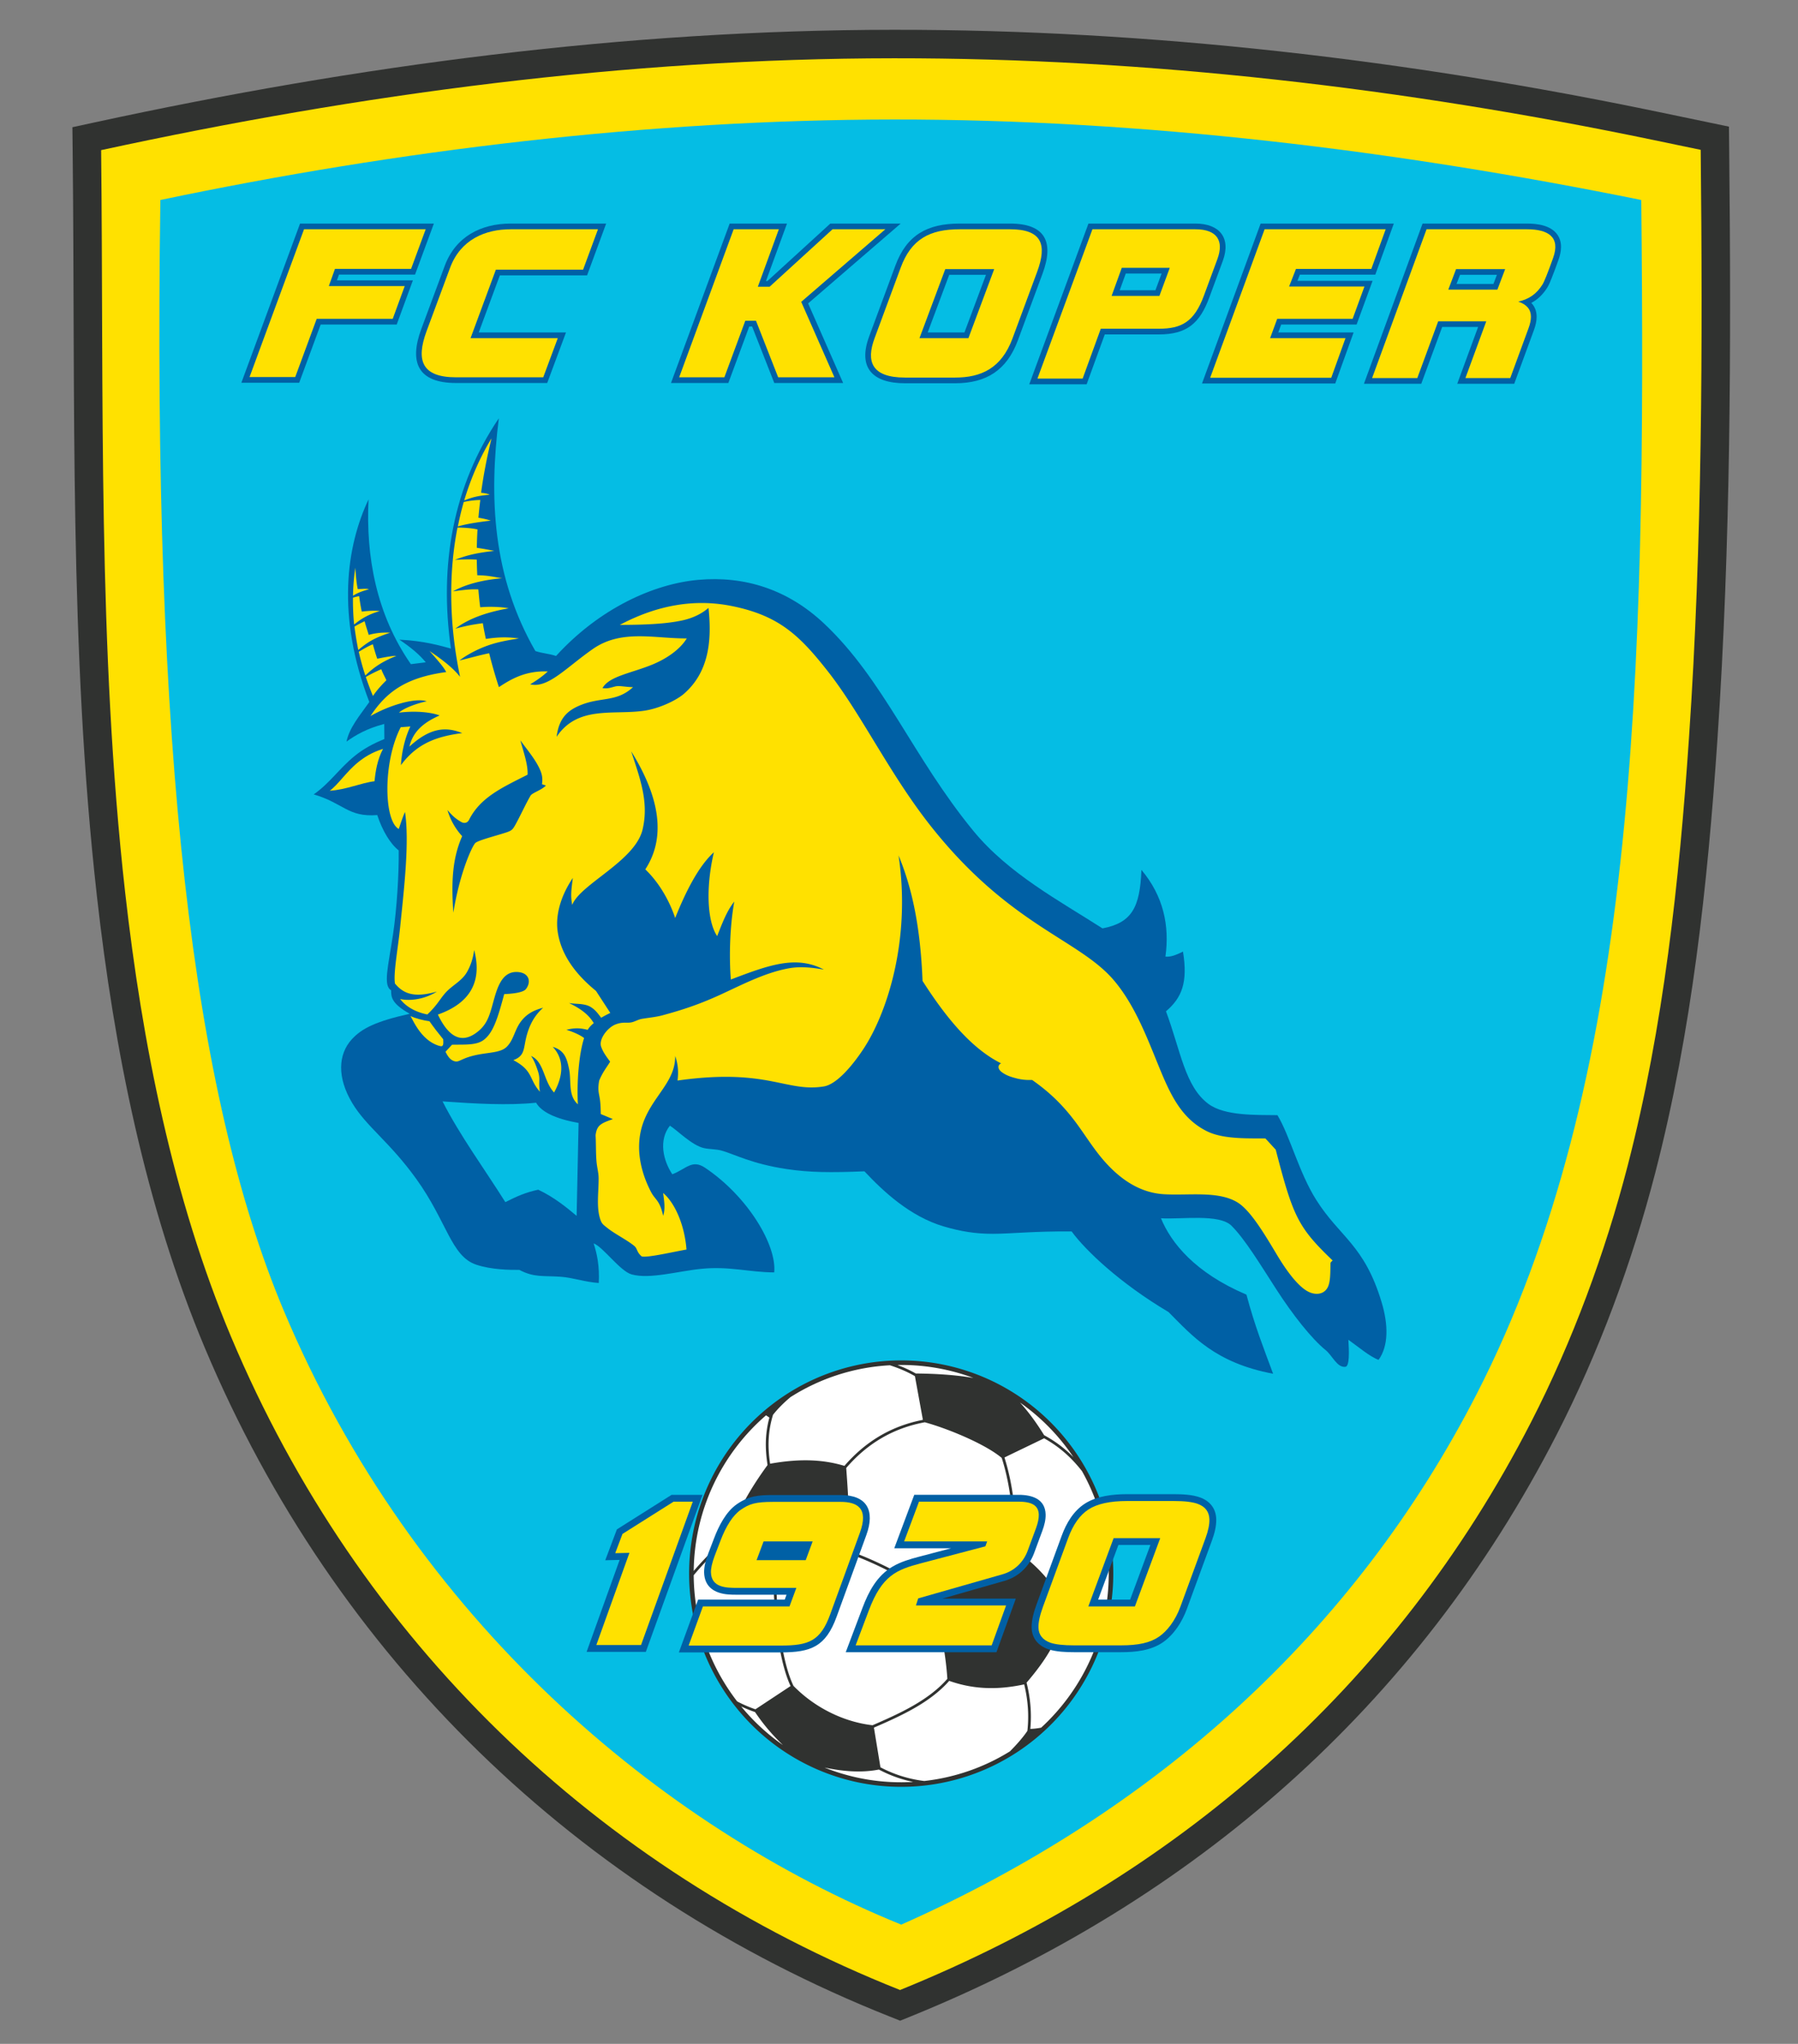 <svg xmlns="http://www.w3.org/2000/svg" viewBox="0 0 512 582"><rect x="0" y="0" width="512" height="582" fill="#808080" stroke="none"/><path fill="none" d="M-1-1h512v582H-1z"/><g fill-rule="evenodd"><path fill="#303230" d="M27.08 34.824c74.774-16.2 150.804-26.287 227.405-26.344 73.135-.054 146.45 8.537 218.003 23.444l19.85 4.136.067 6.525c.583 56.043.448 112.192-3.358 168.132-2.813 41.354-7.289 83.02-17.692 123.23-6.624 25.604-16.037 51.096-28.112 74.64-39.688 77.389-103.658 133.032-183.892 165.597l-3.02 1.225-3.03-1.205C164.47 538.858 95.427 472.084 58.324 383.808c-16.984-40.41-25.827-85.143-30.72-128.56-7.944-70.48-6.14-141.614-6.916-212.407l-.073-6.616 6.466-1.4z"/><path fill="#ffe100" d="M480.954 210.166c-2.771 40.746-7.214 82.178-17.452 121.75-6.416 24.8-15.719 50.044-27.477 72.97-38.955 75.96-101.615 130.079-179.724 161.781-86.519-34.425-154.118-99.442-190.5-186.002-16.609-39.517-25.36-83.926-30.138-126.325-7.868-69.811-6.096-141.456-6.865-211.588 73.944-16.021 149.242-26.104 225.693-26.16 72.468-.054 145.445 8.503 216.343 23.273l13.46 2.805c.579 55.664.439 111.957-3.34 167.496z"/><path fill="#05bde4" d="M45.668 56.95c67.724-14.208 139.203-22.873 208.836-22.925 70.604-.052 142.852 8.718 212.863 22.926 1.426 137.025-1.579 251.7-46.854 339.98-34.756 67.77-91.124 118.813-163.867 151.12-68.413-27.79-138.832-86.788-175.848-174.858-25.985-61.823-37.424-158.732-35.13-316.242z"/><path fill="#0060a5" d="m109.421 206.148.029 4.299c-3.164 1.272-6.055 2.857-8.438 4.802-4.55 3.712-7 7.685-11.679 10.959 8.578 2.521 9.705 6.533 18.097 5.889 1.414 4.346 3.696 8.195 6.103 10.058.097 6.409-.515 16.593-1.626 24-1.342 8.942-2.886 14.505-.53 15.823.027 1.737-.133 3.66 5.294 6.701-9.641 2.155-13.644 4.162-16.471 7.247-3.977 4.338-4.216 10.983.114 18.19 4.067 6.768 10.564 10.944 18.221 21.581 8.777 12.193 9.906 22.021 17.073 24.428 4.32 1.45 9.628 1.512 12.285 1.485 4.201 2.214 6.659 1.593 11.78 1.955 3.503.248 7.011 1.541 10.83 1.77.258-4.654-.478-8.346-1.462-11.262 2.584.862 7.524 7.91 10.827 8.826 5.184 1.436 13.343-.958 19.942-1.6 7.965-.776 13.494.993 20.655 1.027.762-7.734-7.49-21.618-19.698-29.805-3.693-2.476-5.336.317-9.316 1.865-2.651-3.962-3.936-9.755-.688-13.84 2.031 1.234 6.284 5.672 9.782 6.404 1.576.33 3.38.26 4.923.687 3.63 1.004 8.556 3.769 18.514 5.259 6.587.986 12.531 1.041 22.174.645 5.24 5.585 12.948 12.893 22.704 15.731 4.726 1.375 8.863 2.073 13.862 2.065 5.32-.008 11.67-.769 22.438-.674 3.937 5.393 13.787 14.77 27.59 22.95 6.724 6.723 13.218 14.458 29.78 17.57-2.841-7.694-5.124-13.34-7.594-22.524-14.734-6.272-21.48-14.795-24.343-21.75 5.642.384 16.573-1.36 20.082 2.123 3.812 3.785 8.137 10.933 12.781 18.135 4.644 7.202 9.999 14.02 14.066 17.315 1.871 1.516 3.223 5.027 5.598 4.724 1.193-.152 1.06-4.322.845-7.694 2.866 2.03 6.104 4.804 8.597 5.717 2.87-3.949 2.778-10.039.886-16.348-4.947-16.493-11.945-18.559-18.675-29.26-4.911-7.808-7.447-18.164-11.01-24.07-6.078-.09-15.002.257-19.662-3.213-6.693-4.984-7.884-15.103-12.076-26.361 4.533-3.864 6.271-8.225 4.843-16.993-2.163 1.036-3.395 1.514-5 1.432 1.23-8.89-.613-17.316-6.835-24.716-.406 10.707-2.737 15.082-11.09 16.664-12.122-7.786-26.75-15.543-36.784-27.778-17.235-21.017-25.442-42.946-42.43-58.97-10.457-9.863-22.773-13.663-35.889-12.498-12.605 1.12-28.055 8.037-40.502 21.673-2.15-.717-3.74-.688-5.89-1.405-12.2-21.193-13.23-43.66-10.401-66.282-13.052 19.307-17.04 41.804-13.64 65.58-3.003-.814-7.712-2.218-14.687-2.536 3.221 2.15 5.79 4.299 7.522 6.448l-4.241.53c-9.805-14.106-12.867-30.644-12.05-46.925-6.325 13.334-9.233 33.126.215 57.7-2.785 3.94-5.693 7.322-6.491 11.262 2.647-1.858 5.606-3.655 10.746-5.015zm16.6 107.483c4.842 9.56 12.105 19.493 17.879 28.681 3.476-1.738 5.697-2.731 9.36-3.538 4.656 2.172 8.333 5.276 10.94 7.45.187-8.692.373-17.756.559-26.447-6.518-1.18-10.554-3.104-12.106-5.774-7.799.831-17.344.288-26.632-.372z"/><g fill="#ffe100"><path d="m116.856 206.865-2.748.22c-5.14 9.954-4.794 26.662-.559 28.97.469-1.35 1.256-3.756 1.782-4.833 1.27 8.528-.214 21.353-1.404 32.946-.644 6.286-1.94 12.939-1.456 15.908 2.369 2.822 5.346 4.178 11.944 2.278-3.357 2.125-7.512 2.787-10.47 2.119 1.385 1.845 3.879 3.624 7.747 4.405 3.295-3.12 3.767-4.92 5.926-6.944 1.735-1.626 4.032-2.845 5.33-5.083.988-1.705 1.733-3.742 2.08-6.318 2.286 8.806-.96 15.063-10.337 18.371 3.257 6.843 6.92 8.064 10.843 5.254 2.761-1.978 3.625-4.194 4.55-7.456 1.257-4.432 2.39-10.31 7.43-9.905 3.257.261 3.782 2.898 2.24 4.853-.806 1.023-3.9 1.33-6.18 1.43-1.856 6.959-3.15 11.028-5.831 13.043-2.086 1.567-5.278 1.293-9.03 1.368l-1.852 2.004c.839 1.686 1.544 2.428 2.644 2.716 1.497.391 1.896-1.233 8.163-2.158 2.857-.42 5.256-.598 6.637-1.975 2.02-2.015 2.214-4.826 4.07-7.248 1.189-1.553 2.88-2.993 6.288-3.867-2.716 2.429-3.896 5.205-4.579 7.547-1.139 3.904-.366 6.068-3.91 7.373 5.744 3 4.404 5.462 7.573 8.995-.503-2.883.23-3.473-.576-5.886-.441-1.323-1.015-2.976-1.948-4.302 3.763 1.646 3.527 7.165 6.556 10.413 2.687-4.841 2.904-9.543-.383-13.005 3.293 1.002 4.003 3.1 4.673 6.429.67 3.327-.369 7.418 2.491 9.933-.34-6.477.31-14.356 1.77-18.87-.883-.718-3.064-1.78-5.05-2.337 2.026-.532 3.504-.482 4.623-.296.526.087 1.017.18 1.44.301.476-.776 1.01-1.31 1.738-1.915-1.327-2.215-3.427-3.996-7.052-5.722 1.416.233 2.53.188 3.58.328.925.123 1.731.32 2.39.682 1.54.85 2.367 2.144 3.191 3.18a37.86 37.86 0 0 1 2.6-1.373l-4.072-6.263c-6.765-5.51-10.145-11.225-10.932-17.034-.651-4.814 1.036-10.254 4.332-15.136-.4 3.146-.705 5.078-.172 7.663 2.286-5.92 17.887-12.44 20.035-21.456 1.867-7.835-.775-14.646-3.244-22.277 9.674 15.558 8.87 26.172 4.019 33.625 4.357 4.18 7.13 9.666 8.504 13.845 3.09-7.687 6.69-14.777 11.026-18.72-2.393 10.248-1.865 19.763.932 23.875 1.284-3.213 2.661-7.08 4.878-9.827-1.174 6.456-1.548 14.99-.982 22.193 10.886-4.146 18.59-6.976 26.488-2.834-3.386-.586-6.644-.944-9.906-.37-6.813 1.196-13.625 4.806-19.745 7.607-5.931 2.716-10.906 4.337-16.382 5.806-1.81.486-3.948.675-5.735.984-1.072.185-1.808.663-2.698.92-1.534.442-2.604-.223-4.919.703-2.21.883-4.777 4.162-4.04 6.302.468 1.356 1.208 2.464 2.564 4.275-.863 1.468-2.116 2.928-3.118 5.39-.54 2.99.036 3.688.274 5.86.163 1.486.157 2.926.188 3.664l3.452 1.44c-3.417 1.193-4.597 1.733-4.937 4.609.136 2.166.049 4.89.255 7.416.14 1.728.617 3.215.612 4.957-.015 4.29-.7 8.433.579 11.867.397 1.067.933 1.358 1.832 2.09 2.129 1.735 5.534 3.378 7.715 5.154.95.773.696 1.84 2.153 3.013 1.636.404 8.678-1.247 12.738-1.963-.507-6.8-3.22-13.227-6.649-16.104.254 2.108.693 4.309.015 6.51-1.03-4.591-2.23-4.45-3.457-6.795-2.044-3.908-3.355-8.28-3.405-12.547-.15-12.789 10.43-16.897 10.272-26.18.783 2.175 1.008 4.443.673 6.992 25.682-3.636 30.859 3.42 41.636 1.684 3.648-.588 8.067-5.792 11.268-10.625 6.83-10.31 13.619-31.313 10.034-55.163 3.613 8.699 6.201 19.586 6.834 35.735 5.994 9.373 13.448 19.056 22.36 23.462-.983.507-1.068 1.636.372 2.637 1.36.946 2.665 1.288 3.885 1.616 1.569.423 3.02.537 4.576.483 5.73 3.98 9.34 7.974 12.233 11.801 2.719 3.597 5.22 7.805 8.425 11.417 4.408 4.97 9.904 8.898 16.872 9.323 7.007.428 15.518-1.045 21.014 2.364 3.717 2.305 7.786 9.226 11.261 15.021 2.703 4.507 6.135 9.203 9.172 10.517 2.013.87 4.157.553 5.173-1.33.792-1.464.776-3.969.816-6.503.01-.61-.081-.522.616-1.2-9.88-9.49-11.238-12.443-16.201-31.554l-2.936-3.197c-5.025-.054-12.028.256-16.69-2.071-7.322-3.655-10.432-10.541-13.665-18.439-3.324-8.119-6.749-17.297-12.651-24.345-9.977-11.913-29.558-15.455-52.176-43.956-11.84-14.92-19.862-32.063-29.518-44.33-8.001-10.162-13.869-15.756-27.202-18.457-10.33-2.092-20.992-.453-31.946 5.36 6.714-.012 12.998-.228 17.84-1.286 3.314-.724 5.774-2.119 7.414-3.554 1.049 9.7-.07 18.295-6.826 24.316-2.269 2.023-7.201 4.33-11.446 4.958-8.796 1.301-18.955-1.582-24.98 7.442.642-4.94 2.723-7.203 6.2-8.765 6.199-2.784 10.716-.895 15.56-5.386-2.24-.023-3.83-.5-5.049-.2-1.22.3-2.204.713-3.637.474 1.846-3.374 8.116-4.222 14.13-6.677 3.89-1.589 7.83-4.164 9.87-7.476-9.141.085-18.55-2.71-26.771 3.028-7.635 5.327-12.76 11.272-17.827 10.045 1.761-1.042 3.523-2.263 5.016-3.664-6.39-.247-10.49 2.198-13.922 4.466a138.498 138.498 0 0 1-2.773-9.649c-2.88.594-5.2 1.28-8.451 2.06 2.228-1.719 5.411-3.343 8.295-4.337 2.607-.9 5.185-1.39 8.63-1.93-3.107-.454-5.934-.41-9.413.132-.32-1.5-.625-2.991-.868-4.481-2.425.333-4.103.573-7.833 1.56 3.863-2.935 9.144-4.742 15.181-5.786-1.576-.41-5.639-.572-8.085-.298-.229-1.606-.39-3.492-.534-5.092-1.909-.129-4.097.117-7.217.548 3.746-2.102 8.72-3.285 13.989-3.737-2.453-.373-4.16-.839-7.077-.838-.072-1.388-.12-3.056-.14-4.442-1.399-.138-3.48-.12-6.245.054 2.99-1.161 5.825-1.979 11.21-2.547-1.623-.36-3.246-.628-4.962-.896.029-1.722.097-3.46.201-5.21-1.232-.347-3.72-.548-5.702-.548-2.4 12.19-2.573 26.6.73 42.489-2.089-2.598-4.889-4.75-8.686-7.343 2.646 3.021 3.936 4.49 4.748 5.999-11.705 1.588-17.12 5.8-21.584 12.543 5.336-3.085 12.845-5.32 16.03-4.214-3.538.731-6.973 2.256-7.881 3.227 5.135-.632 9.464-.005 11.551.801-4.242 1.882-7.51 4.309-8.596 8.868 5.864-5.373 10.32-5.745 15.045-3.848-6.892.913-12.721 2.706-17.462 9.129.239-3.94 1.195-7.88 2.688-11.012zm12.238 53.034c-.573-8.439-.377-15.256 2.514-21.79a18.736 18.736 0 0 1-4.19-7.449c1.428 1.678 2.424 2.558 4.004 3.446.486.273 1.57.476 2.142-.654 3.247-6.42 9.432-9.189 16.668-12.848.156-2.886-1.18-6.519-2.048-9.778 1.94 2.717 4.784 5.954 5.896 9.13.357 1.02.447 2.132.25 3.348l1.117.373c-1.13 1.273-3.89 2.08-4.365 2.884-1.293 2.189-2.848 5.624-4.295 8.244-.791 1.43-1.111 1.743-2.656 2.249-3.118 1.02-7.885 2.193-8.797 3.008-1.038 1.13-4.502 8.872-6.24 19.837zm10.652-111.643c-1.03-.353-2.2-.612-3.509-.824.145-1.665.323-3.353.531-5.054-1.352.025-2.86.167-4.71.566-.64 2.187-1.206 4.636-1.686 6.972 2.594-.794 6.743-1.364 9.373-1.66zm-.31-7.367c-.644-.347-1.706-.504-2.44-.565.69-5.127 1.698-10.27 2.963-15.493-3.13 5.152-5.798 11.063-7.773 17.677 2.137-.851 3.994-1.375 7.25-1.62zm-33.23 57.301a78.44 78.44 0 0 1-2.039-5.412c1.515-.894 3.123-1.648 4.405-2.215.521 1.373.914 1.923 1.455 3.144-1.398 1.4-2.703 2.802-3.822 4.483zm-2.173-5.816a73.047 73.047 0 0 1-1.873-6.776c1.077-.625 2.512-1.544 4.012-2.132.395 1.414.801 2.815 1.256 4.11 1.27-.238 3.894-.82 5.45-.812-3.368 1.371-5.99 2.795-8.845 5.61zm-2.018-7.28c-.392-2.076-.83-4.55-1.075-6.67a30.835 30.835 0 0 1 2.893-1.52c.365 1.438.784 2.548 1.165 3.89 1.897-.558 4.216-.752 6.117-.63-4.618 1.504-6.393 2.68-9.1 4.93zm-1.18-7.251a72.191 72.191 0 0 1-.326-7.666c.869-.216 1.147-.32 1.766-.41.208 1.563.47 3.136.739 4.389 1.287-.154 3.604-.37 5.132-.14-3.178.895-5.28 2.17-7.31 3.827zm-.319-8.192c.052-2.638.266-5.3.656-7.983.153 1.92.305 4.322.71 6.092 1.129-.049 2.358-.198 3.18.017-1.484.484-2.828.782-4.546 1.874z"/><path d="M122.297 290.817c1.256 1.785 2.42 3.29 3.91 5.121.083 1.31.088 2.15-.808 1.956-1.273-.275-2.734-1.057-3.87-2.042-1.989-1.724-3.218-3.773-4.634-6.526 1.303.652 3.725 1.258 5.402 1.49zm-13.225-77.57c-1.613 3.073-2.14 6.3-2.42 9.217-3.88.465-8.04 2.425-12.759 2.702 2.367-1.683 4.74-5.42 8.082-8.113 1.65-1.33 3.815-2.792 7.097-3.806z"/></g><path fill="#0060a5" d="m96.528 78.19-.585 1.638h21.635l-4.617 12.594H91.31l-6.11 16.566H68.733l16.71-45.327h38.107l-5.36 14.528H96.53z"/><path fill="#ffe100" d="m121.222 65.283-4.164 11.284H95.385l-1.744 4.883h21.614l-3.427 9.35h-21.65l-6.109 16.566H71.06l15.513-42.083h34.649z"/><path fill="#0060a5" d="m142.335 78.412-6.009 16.26h24.843l-5.347 14.39h-25.967c-10.805 0-13.43-5.826-9.888-15.373l6.673-17.984c3.08-8.297 10.296-12.044 18.802-12.044h27.166l-5.433 14.751h-24.84z"/><path fill="#ffe100" d="m170.282 65.283-4.238 11.507h-24.839l-7.208 19.503h24.839l-4.142 11.147h-24.839c-9.65 0-11.51-4.717-8.367-13.187l6.673-17.983c2.988-8.05 9.99-10.987 17.282-10.987h24.839z"/><path fill="#0060a5" d="m230.124 86.397 9.97 22.665h-19.608l-6.318-16.102h-.808l-5.958 16.102h-16.328l16.707-45.401h16.325l-5.983 16.363.407-.001 17.912-16.362h20.035l-26.353 22.736z"/><path fill="#ffe100" d="m252.114 65.283-23.958 20.67 9.452 21.487h-16.016l-6.318-16.103h-3.043l-5.958 16.103H193.4l15.513-42.157h12.873l-5.986 16.37 3.362-.01 17.91-16.36h15.042z"/><path fill="#0060a5" d="m296.863 77.958-7.013 18.958c-3.142 8.494-8.984 12.22-17.847 12.22h-14.311c-9.216 0-13.49-4.411-10.185-13.346l7.43-20.08c3.242-8.846 9.166-12.05 18.342-12.05h14.312c10.152 0 12.6 5.307 9.272 14.298zm-16.098.306h-10.466L264.17 94.67h10.466l6.128-16.408z"/><path fill="#ffe100" d="m295.342 77.395-7.014 18.958c-3.166 8.56-8.975 11.161-16.325 11.161h-14.311c-9.609 0-11.055-4.697-8.663-11.161l7.43-20.083c2.994-8.167 8.288-10.987 16.82-10.987h14.312c9.078 0 10.647 4.285 7.75 12.112zm-12.24-.754h-13.93l-7.339 19.652h13.93l7.34-19.652z"/><path fill="#0060a5" d="m314.598 95.229-5.17 14.205h-16.336l16.857-45.773h30.436c6.88 0 10.246 4.059 7.811 10.66l-3.853 10.44c-2.711 7.347-6.448 10.468-14.298 10.468h-15.447zm16.178-17.337h-10.202l-1.722 4.758h10.168l1.756-4.758z"/><path fill="#ffe100" d="m346.674 73.759-3.853 10.44c-2.738 7.42-6.341 9.408-12.776 9.408h-16.583l-5.17 14.205h-12.873l15.661-42.529h29.305c6.376 0 8.14 3.46 6.289 8.476zm-13.57 2.51h-13.668l-2.896 8.003h13.611l2.953-8.002z"/><path fill="#0060a5" d="m370.149 78.203-.688 1.763h21.398l-4.555 12.456h-21.477l-.826 2.25h21.452l-5.228 14.529h-37.943l16.696-45.54h37.926l-5.268 14.542H370.15z"/><path fill="#ffe100" d="m394.591 65.283-4.093 11.297H369.04l-1.954 5.009h21.453L385.17 90.8h-21.475l-2.019 5.494h21.469l-4.06 11.284h-34.48l15.506-42.295h34.48z"/><path fill="#0060a5" d="M436.057 86.256c.94.983 1.502 2.265 1.516 3.877.011 1.298-.312 2.609-.756 3.821l-5.626 15.331h-16.228l5.946-16.177h-10.23l-5.957 16.177h-16.326l16.7-45.624h29.713c2.985 0 6.771.494 8.648 3.123 1.538 2.153 1.185 4.867.34 7.213-.62 1.722-1.245 3.452-1.923 5.152-.36.9-.786 1.986-1.307 2.803-1.239 1.946-2.695 3.34-4.51 4.304zm-9.803-7.993h-10.506l-.98 2.586h10.507l.98-2.586z"/><path fill="#ffe100" d="M442.27 73.448c-1.56 4.33-2.492 6.724-3.07 7.633-1.628 2.555-3.657 4.065-6.846 4.813 2.38.787 3.58 2.205 3.597 4.253.008.945-.21 2.03-.657 3.248l-5.235 14.268h-12.771l5.946-16.177h-13.686l-5.957 16.177h-12.874l15.513-42.38h28.58c6.053 0 9.607 2.206 7.46 8.165zm-13.667 3.193h-13.976l-2.206 5.83h13.975l2.207-5.83z"/><path fill="#303230" d="M256.627 387.383a60.393 60.715 0 0 1 60.393 60.714 60.393 60.715 0 1 1-60.393-60.714z"/><path fill="#fff" d="M256.627 388.68a58.65 58.65 0 0 1 20.554 3.697c-5.19-.882-10.704-1.214-16.405-1.267-1.648-.94-3.387-1.73-5.22-2.416.357-.006.713-.014 1.071-.014zm33.829 10.7a59.607 59.607 0 0 1 15.212 15.56c-2.506-2.548-5.22-4.569-8.347-6.264-2.054-3.345-4.367-6.551-6.865-9.296zm17.648 19.526c4.848 8.623 7.619 18.582 7.619 29.191 0 17.37-7.418 33.001-19.241 43.866a19.41 19.41 0 0 1-3.086.352c.409-4.366.047-8.725-1.067-13.168 7.914-9.208 8.748-13.646 12.111-20.434-4.373-7.476-8.597-12.62-14.628-16.762-.197-4.2-.473-8.4-.921-12.54-.509-4.708-1.287-9.243-2.673-13.777a62.788 62.788 0 0 0-.187-.604c3.809-1.868 7.475-3.593 11.289-5.466 3.504 1.95 6.472 4.332 9.226 7.464a43.234 43.234 0 0 1 1.558 1.878zm-20.527 79.811a58.514 58.514 0 0 1-24.384 8.43 35.92 35.92 0 0 1-12.479-3.9l-1.854-11.298c7.636-3.315 15.943-7.053 21.438-13.314 7.836 2.768 14.897 2.38 21.35 1.005 1.087 4.469 1.396 8.85.907 13.244-1.185 1.766-2.88 3.724-4.978 5.833zm-27.554 8.697a58.616 58.616 0 0 1-25.239-4.095c5.283 1.111 10.445 1.556 15.486.574a36.576 36.576 0 0 0 9.753 3.521zm-37.066-10.49a59.578 59.578 0 0 1-11.897-10.997 37.548 37.548 0 0 0 3.945 1.591c2.276 3.354 4.669 6.266 7.952 9.407zm-13.039-12.433c-7.676-9.945-12.28-22.405-12.38-35.941 2.205-2.631 4.6-5.149 7.221-7.675a227.06 227.06 0 0 1 3.462-3.26c2.974 5.891 7.047 10.208 12.038 14.766l.054-.018c.26 7.726 1.408 20.408 4.809 27.751l-10.01 6.618a37.05 37.05 0 0 1-5.194-2.242zm-12.377-37.15c.22-17.72 8.156-33.573 20.589-44.317.32.204.638.415.958.643-1.217 4.551-1.265 8.745-.523 13.513-4.407 6.03-8.925 13.448-10.211 19.252a253.455 253.455 0 0 0-4.135 3.882c-2.405 2.318-4.621 4.63-6.678 7.028zm27.547-49.493a58.53 58.53 0 0 1 28.321-9.079c2.549.83 4.919 1.825 7.124 3.1l2.27 12.445c-9.14 1.778-16.408 6.255-22.343 13.097-5.502-1.634-11.91-2.267-21.166-.606-.735-4.896-.607-9.175.83-13.93 1.49-1.882 3.182-3.523 4.964-5.027zm23.375 93.425c-8.094-.92-16.393-4.939-22.502-11.202-3.48-7.224-4.633-20.293-4.877-27.961 6.486-2.183 14.042-5.862 20.47-9.783 8.66 3.142 16.218 7.242 23.92 12.302 2.128 8.351 3.728 15.048 4.299 23.42-5.42 6.215-13.748 9.945-21.31 13.224zm-6.6-49.662c8.635 3.137 16.185 7.221 23.866 12.254 7.883-3.869 15.597-8.069 23.306-11.853-.196-4.192-.471-8.385-.918-12.518-.504-4.658-1.272-9.146-2.643-13.633a67.92 67.92 0 0 0-.22-.706c-4.607-3.91-15.313-8.353-21.912-10.15-9.195 1.7-16.456 6.15-22.375 13.01.688 9.047.903 14.682.897 23.596z"/><path fill="#0060a5" d="m176.443 444.198-4.093.095 3.315-8.794 15.576-9.836h8.81l-16.143 44.717h-16.866l9.4-26.182z"/><path fill="#ffe100" d="m197.278 427.61-14.737 40.824h-12.732l9.424-26.247-4.044.093 2.067-5.484 14.549-9.186h5.473z"/><path fill="#0060a5" d="m223.46 455.498.514-1.39H209.88c-.848 0-1.693-.008-2.537-.08-3.786-.32-6.733-2.06-6.842-6.25-.045-1.753.565-3.765 1.173-5.392.548-1.466 1.127-2.92 1.68-4.383 1.292-3.415 3.37-7.525 6.448-9.659 3.477-2.41 6.188-2.624 10.39-2.624h19.16c7.559 0 9.882 4.428 7.345 11.403l-8.454 23.232c-3.094 8.506-7.24 10.176-15.905 10.176h-29.024l5.486-15.033h24.66z"/><path fill="#ffe100" d="m244.867 436.457-8.453 23.233c-2.772 7.62-6.125 8.894-14.076 8.894h-26.24l4.064-11.139h24.653l1.954-5.285h-16.89c-3.05 0-7.318-.057-7.432-4.433-.028-1.097.302-2.658 1.05-4.66.541-1.446 1.12-2.898 1.679-4.375 1.547-4.092 3.515-7.21 5.735-8.748 2.475-1.715 4.22-2.277 9.28-2.277h19.161c4.785 0 8.064 1.785 5.515 8.79zm-13.457 2.469h-13.97l-1.998 5.341h13.993l1.975-5.341z"/><path fill="#0060a5" d="M268.327 455.218h20.937l-5.508 15.256h-42.922l4.76-12.605c1.767-4.682 4.102-9.118 8.539-11.752 2.344-1.392 5-2.155 7.619-2.844l9.106-2.398h-16.207l5.691-15.212H290.1c3.801 0 7.538 1.183 7.654 5.59.04 1.545-.382 3.15-.914 4.59l-2.373 6.422c-1.432 3.877-4.477 6.765-8.461 7.903l-17.68 5.05z"/><path fill="#ffe100" d="M295.808 431.304c.028 1.06-.235 2.35-.794 3.865l-2.373 6.421c-1.214 3.286-3.773 5.736-7.17 6.706l-24.002 6.857-.647 2.012h25.67l-4.103 11.362H243.65l3.765-9.97c3.74-9.905 7.847-11.562 14.832-13.402l18.353-4.833.503-1.394h-23.645l4.234-11.318H290.1c3.957 0 5.643 1.232 5.708 3.694z"/><path fill="#0060a5" d="M346.337 432.6c.053 2.034-.525 4.168-1.22 6.063l-7.149 19.509c-1.316 3.591-3.636 7.294-6.834 9.495-3.469 2.387-7.86 2.807-11.957 2.807h-13.32c-2.303 0-5.127-.109-7.327-.838l-.042-.014c-2.807-1.002-4.638-3.038-4.719-6.102-.058-2.206.658-4.634 1.41-6.688l7.15-19.508c1.307-3.568 3.333-7.045 6.594-9.15 3.407-2.198 8.039-2.697 12.001-2.697h13.32c2.33 0 5.24.114 7.446.911 2.845 1.027 4.566 3.155 4.646 6.212zm-18.751 7.34h-9.111l-5.766 15.558h9.11l5.767-15.558z"/><path fill="#ffe100" d="M344.39 432.652c.04 1.477-.336 3.255-1.1 5.342l-7.15 19.508c-1.487 4.059-3.833 6.995-6.109 8.56-2.514 1.73-5.84 2.465-10.854 2.465h-13.32c-2.99 0-5.229-.246-6.715-.739-2.229-.796-3.371-2.236-3.427-4.319-.04-1.553.402-3.538 1.292-5.967l7.15-19.508c1.416-3.865 3.357-6.593 5.822-8.184 2.465-1.591 6.114-2.387 10.945-2.387h13.32c3.037 0 5.3.26 6.785.796 2.186.79 3.304 2.273 3.361 4.433zm-14.007 5.342H317.12l-7.208 19.451h13.262l7.21-19.451z"/></g></svg>
